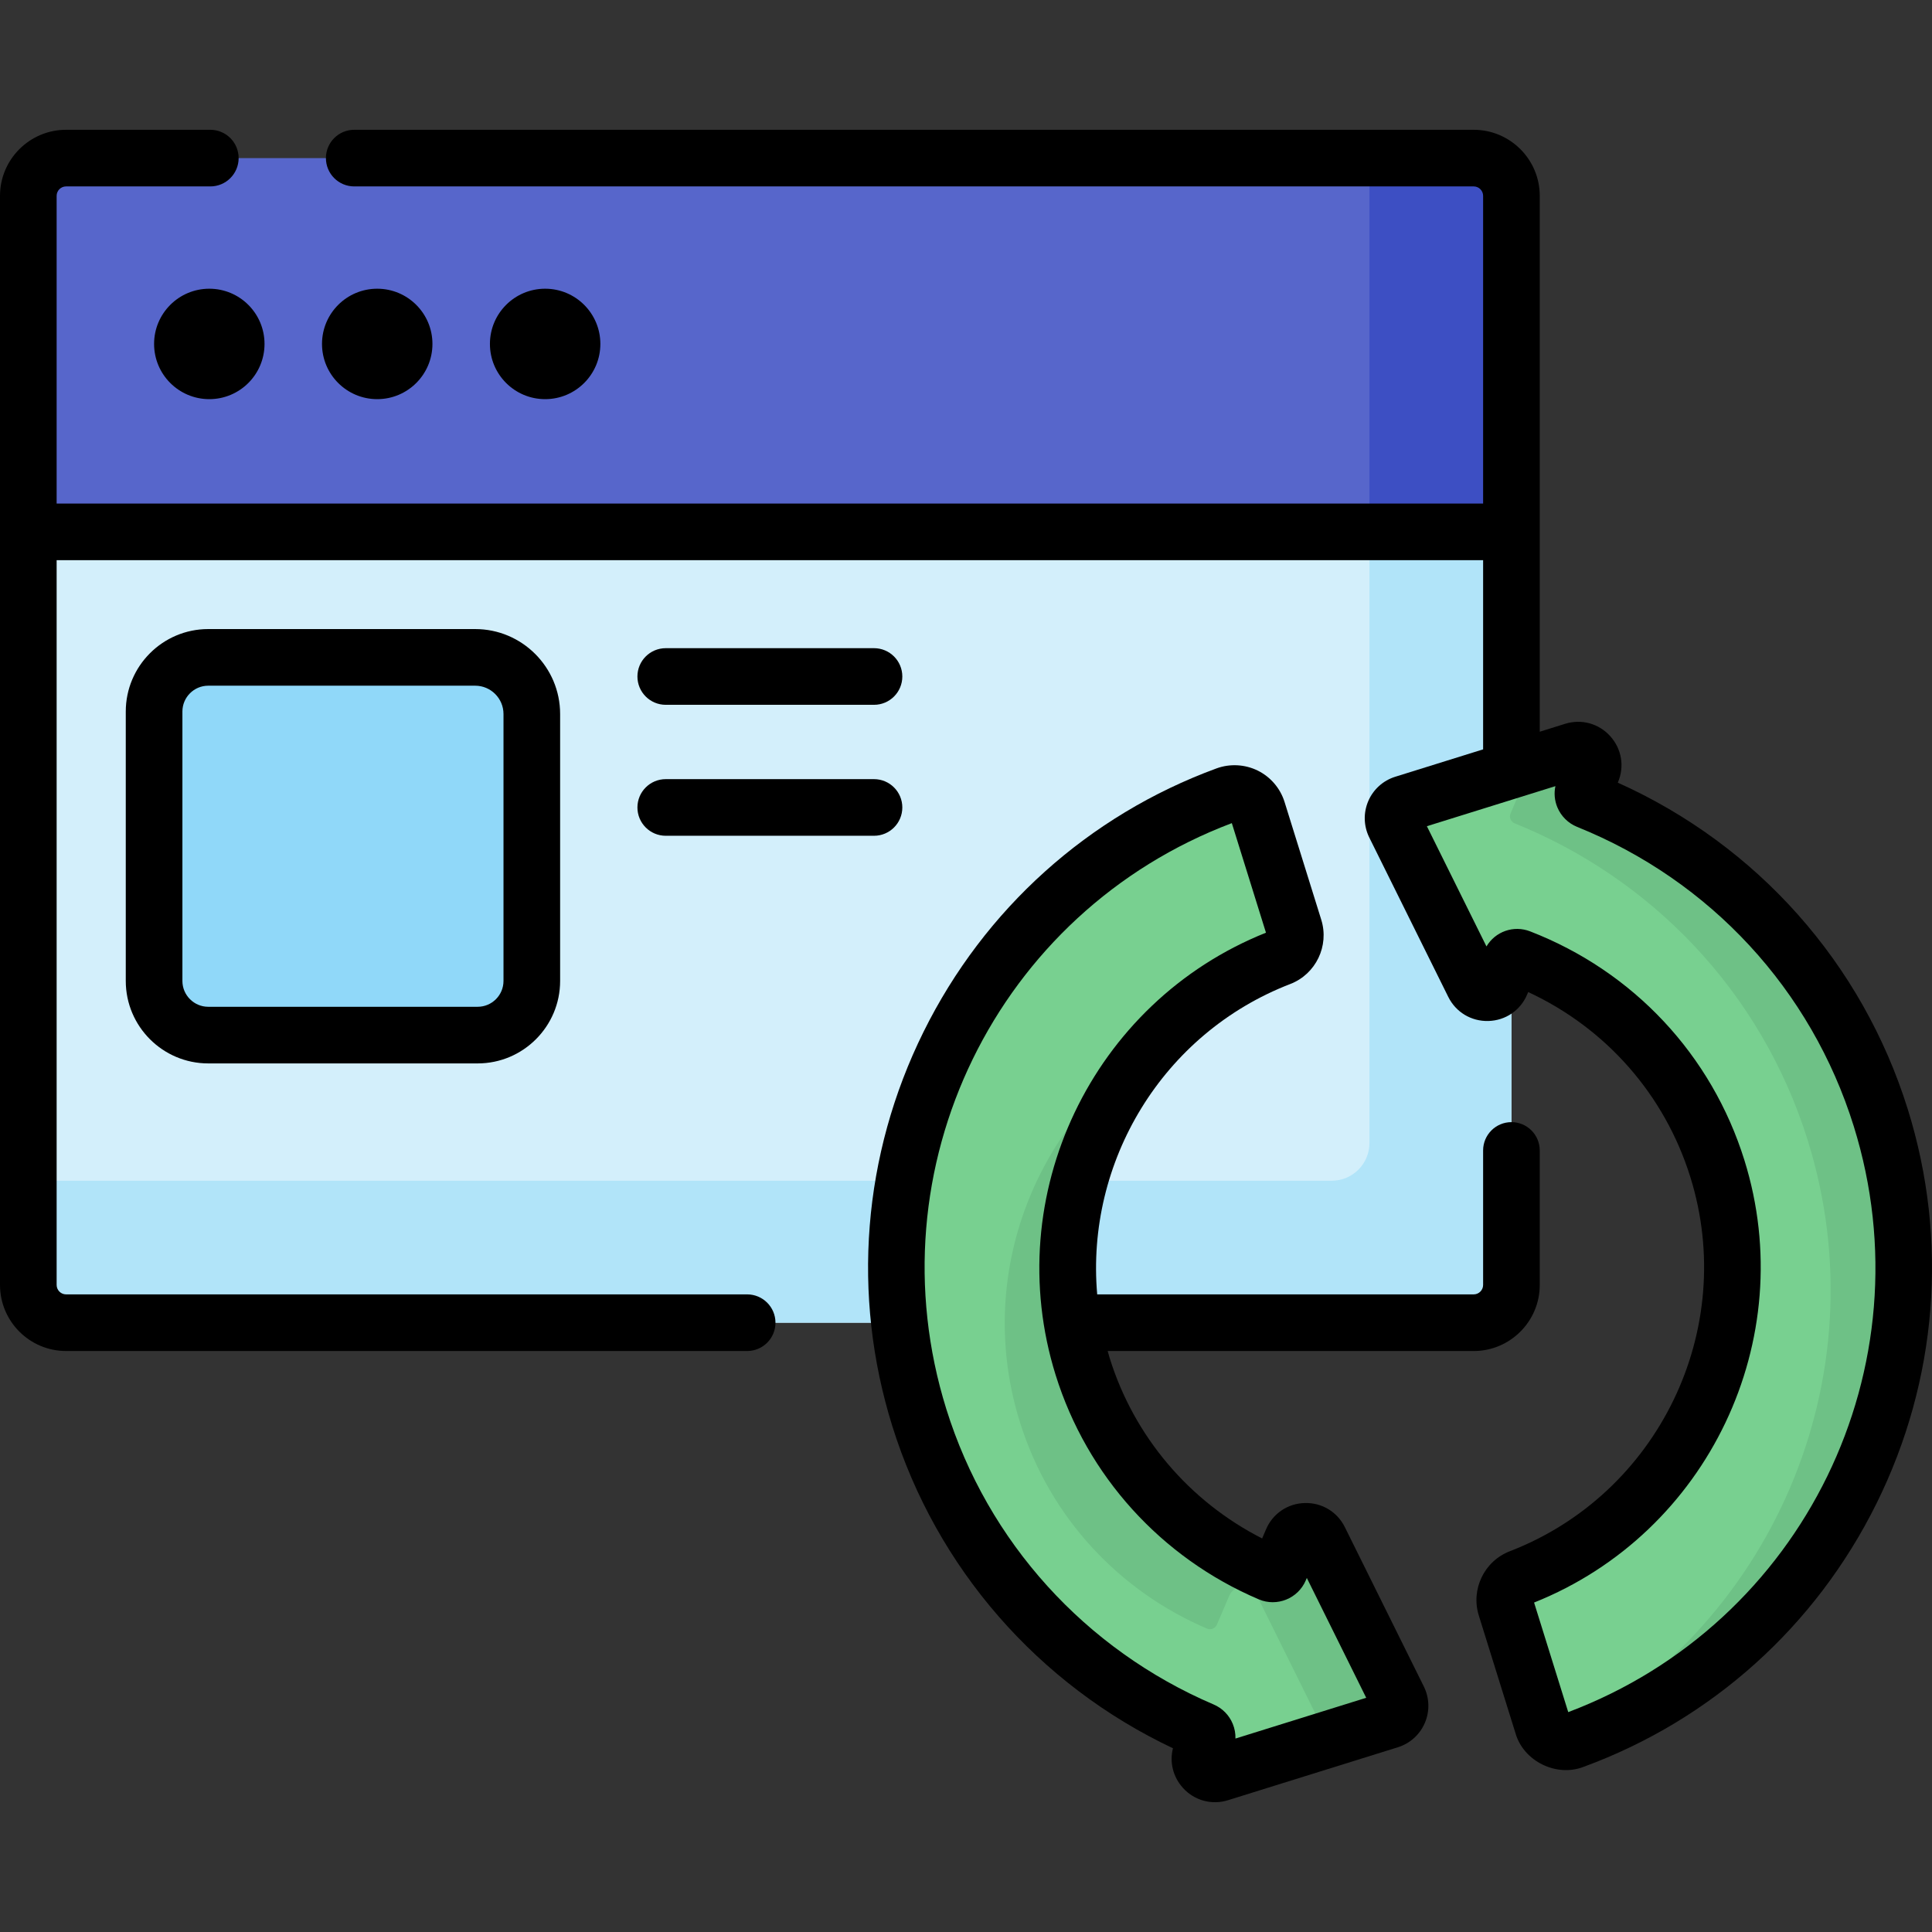 <svg xmlns="http://www.w3.org/2000/svg" id="Capa_1" height="512" viewBox="0 0 512 512" width="512"><rect x="0" y="0" width="512" height="512" fill="#333333" stroke="none"/><g><g><g><path d="m390.539 350.529h-373.029c-5.526 0-10.006-4.48-10.006-10.006v-199.569l5.003-14.352h383.035l5.003 14.352v199.569c0 5.527-4.48 10.006-10.006 10.006z" fill="#d3effb"></path></g><g><path d="m395.542 126.603h-32.621v176.297c0 5.526-4.48 10.006-10.006 10.006h-345.411v27.618c0 5.526 4.48 10.006 10.006 10.006h373.03c5.526 0 10.006-4.48 10.006-10.006v-199.57z" fill="#b1e4f9"></path></g><g><path d="m400.545 140.954h-393.041v-89.055c0-5.523 4.477-10 10-10h373.041c5.523 0 10 4.477 10 10z" fill="#5766cb"></path></g><g><path d="m390.539 41.899h-27.618v99.055h37.624v-89.05c0-5.525-4.48-10.005-10.006-10.005z" fill="#3d4fc3"></path></g></g><g><path d="m419.661 209.533 2.205-5.155c1.343-3.14-1.61-6.411-4.871-5.395l-45.007 14.028c-2.35.732-3.488 3.393-2.395 5.598l20.933 42.24c1.516 3.06 5.922 2.937 7.266-.203l2.453-5.734c.422-.986 1.552-1.478 2.552-1.09 24.178 9.383 44.031 29.27 52.33 55.897 13.866 44.486-9.465 91.836-52.323 108.381-3.105 1.199-4.733 4.615-3.743 7.793l9.733 31.227c1.086 3.483 4.87 5.319 8.295 4.062 66.242-24.321 102.563-96.856 81.336-164.959-12.388-39.744-41.766-69.585-77.664-84.05-1.041-.42-1.543-1.605-1.1-2.64z" fill="#78d090"></path></g><g><path d="m324.955 210.686c-66.243 24.321-102.564 96.857-81.337 164.959 12.086 38.777 40.349 68.121 75.058 82.961 1.019.436 1.5 1.605 1.064 2.624l-1.404 3.281c-1.343 3.14 1.61 6.411 4.871 5.395l45.007-14.028c2.35-.732 3.488-3.393 2.395-5.598l-20.933-42.24c-1.517-3.06-5.922-2.937-7.266.203l-3.266 7.634c-.432 1.009-1.601 1.495-2.611 1.065-22.943-9.787-41.628-29.169-49.615-54.793-13.866-44.486 9.465-91.836 52.323-108.381 3.105-1.199 4.733-4.615 3.743-7.793l-9.733-31.227c-1.087-3.483-4.871-5.32-8.296-4.062z" fill="#78d090"></path></g><g><path d="m420.763 212.173c-1.044-.42-1.545-1.606-1.103-2.64l2.205-5.155c1.343-3.14-1.61-6.411-4.871-5.395l-19.343 6.029c3.26-1.016 6.214 2.255 4.871 5.395l-2.205 5.155c-.443 1.035.059 2.22 1.103 2.64 35.897 14.465 65.276 44.306 77.664 84.05 19.637 63-9.979 129.789-66.968 158.698 1.5.717 3.281.854 4.975.232 66.242-24.321 102.563-96.857 81.336-164.959-12.388-39.744-41.767-69.585-77.664-84.05z" fill="#6ec186"></path></g><g><g><path d="m349.675 408.04c-1.517-3.06-5.922-2.937-7.266.203l-3.266 7.634c-.432 1.009-1.601 1.495-2.611 1.065-22.943-9.787-41.628-29.169-49.615-54.793-9.482-30.421-1.562-62.175 18.094-84.508-31.327 21.219-46.572 61.229-34.746 99.171 7.987 25.624 26.672 45.006 49.615 54.793 1.009.431 2.179-.056 2.611-1.065l3.266-7.634c1.343-3.14 5.749-3.263 7.266-.203l18.95 38.237 16.241-5.062c2.35-.733 3.488-3.393 2.395-5.598z" fill="#6ec186"></path></g></g><g><path d="m126.591 274.312h-71.412c-7.922 0-14.344-6.422-14.344-14.344v-71.412c0-7.922 6.422-14.344 14.344-14.344h70.756c8.284 0 15 6.716 15 15v70.756c0 7.922-6.422 14.344-14.344 14.344z" fill="#90d8f9"></path></g><g><path d="m408.049 340.523v-35.642c0-4.144-3.36-7.504-7.504-7.504s-7.504 3.36-7.504 7.504v35.642c0 1.379-1.122 2.501-2.501 2.501h-99.772c-3.066-35.017 17.217-69.147 51.175-82.256 6.765-2.611 10.369-10.09 8.205-17.027l-9.733-31.228c-1.123-3.601-3.708-6.623-7.091-8.293-3.397-1.676-7.39-1.888-10.954-.579-33.926 12.456-61.487 37.236-77.608 69.775-16.176 32.652-19.126 69.751-8.307 104.462 11.751 37.7 38.708 68.567 74.39 85.43-.936 3.693.006 7.579 2.63 10.487 3.05 3.397 7.708 4.617 11.965 3.275l45.006-14.028c3.221-1.003 5.828-3.358 7.155-6.459s1.229-6.613-.269-9.636l-20.934-42.24c-2.017-4.07-6.088-6.512-10.631-6.392-4.541.127-8.471 2.8-10.258 6.976l-1.032 2.412c-19.341-9.844-33.916-26.998-40.396-47.788-.195-.626-.358-1.255-.537-1.882h96.994c9.656 0 17.511-7.855 17.511-17.51zm-74.46 83.321c4.807 2.051 10.394-.2 12.453-5.016l.28-.654 15.74 31.76-34.657 10.802c.041-1.306-.193-2.618-.701-3.866-.951-2.338-2.755-4.172-5.079-5.165-34.051-14.558-59.872-43.095-70.843-78.294-19.88-63.781 13.33-131.743 75.664-155.274l9.05 29.038c-46.099 18.415-70.562 69.665-55.744 117.206 8.339 26.753 27.961 48.425 53.837 59.463z"></path><circle cx="55.468" cy="91.146" r="14.633"></circle><circle cx="99.969" cy="91.146" r="14.633"></circle><circle cx="144.469" cy="91.146" r="14.633"></circle><path d="m505.591 293.99c-12.068-38.719-39.919-69.994-76.86-86.579l.035-.081c1.787-4.176 1.006-8.865-2.038-12.236-3.044-3.372-7.63-4.627-11.965-3.275l-6.714 2.093v-142.007c0-9.655-7.855-17.51-17.51-17.51h-296.664c-4.144 0-7.504 3.36-7.504 7.504s3.36 7.504 7.504 7.504h296.664c1.379 0 2.501 1.122 2.501 2.501v81.545h-378.032v-81.544c0-1.379 1.122-2.501 2.501-2.501h38.228c4.144 0 7.504-3.36 7.504-7.504s-3.36-7.504-7.504-7.504h-38.227c-9.655-.001-17.51 7.854-17.51 17.509v288.618c0 9.655 7.855 17.51 17.51 17.51h180.493c4.144 0 7.504-3.36 7.504-7.504s-3.36-7.504-7.504-7.504h-180.493c-1.379 0-2.501-1.122-2.501-2.501v-192.065h378.031v50.131l-23.284 7.258c-3.22 1.003-5.828 3.357-7.155 6.459-1.327 3.101-1.229 6.613.269 9.636l20.934 42.24c2.017 4.07 6.103 6.511 10.631 6.392 4.541-.127 8.471-2.8 10.257-6.976l.296-.692c20.653 9.588 36.169 27.209 42.976 49.047 12.585 40.378-8.438 83.929-47.862 99.147-6.763 2.611-10.367 10.091-8.204 17.027l9.733 31.227c2.145 7.414 10.869 11.678 18.046 8.873 33.925-12.456 61.486-37.236 77.607-69.775 16.176-32.653 19.126-69.752 8.307-104.463zm-89.992 159.74-9.051-29.039c46.099-18.415 70.562-69.665 55.744-117.206-8.704-27.924-29.399-50.033-56.781-60.66-4.39-1.705-9.239.043-11.583 3.988l-15.789-31.86 34.061-10.616c-.401 1.862-.231 3.799.513 5.6.97 2.35 2.882 4.244 5.244 5.196 35.308 14.227 62.027 43.139 73.305 79.323 19.88 63.782-13.33 131.744-75.663 155.274z"></path><path d="m55.187 166.708c-12.052 0-21.856 9.805-21.856 21.856v71.396c0 12.052 9.804 21.856 21.856 21.856h71.396c12.052 0 21.856-9.804 21.856-21.856v-70.739c0-12.414-10.099-22.513-22.513-22.513zm78.244 22.513v70.739c0 3.776-3.072 6.848-6.848 6.848h-71.396c-3.776 0-6.848-3.072-6.848-6.848v-71.396c0-3.776 3.072-6.848 6.848-6.848h70.74c4.138.001 7.504 3.367 7.504 7.505z"></path><path d="m176.428 186.782h55.193c4.144 0 7.504-3.36 7.504-7.504s-3.36-7.504-7.504-7.504h-55.193c-4.144 0-7.504 3.36-7.504 7.504s3.36 7.504 7.504 7.504z"></path><path d="m176.428 221.488h55.193c4.144 0 7.504-3.36 7.504-7.504s-3.36-7.504-7.504-7.504h-55.193c-4.144 0-7.504 3.36-7.504 7.504s3.36 7.504 7.504 7.504z"></path></g></g></svg>